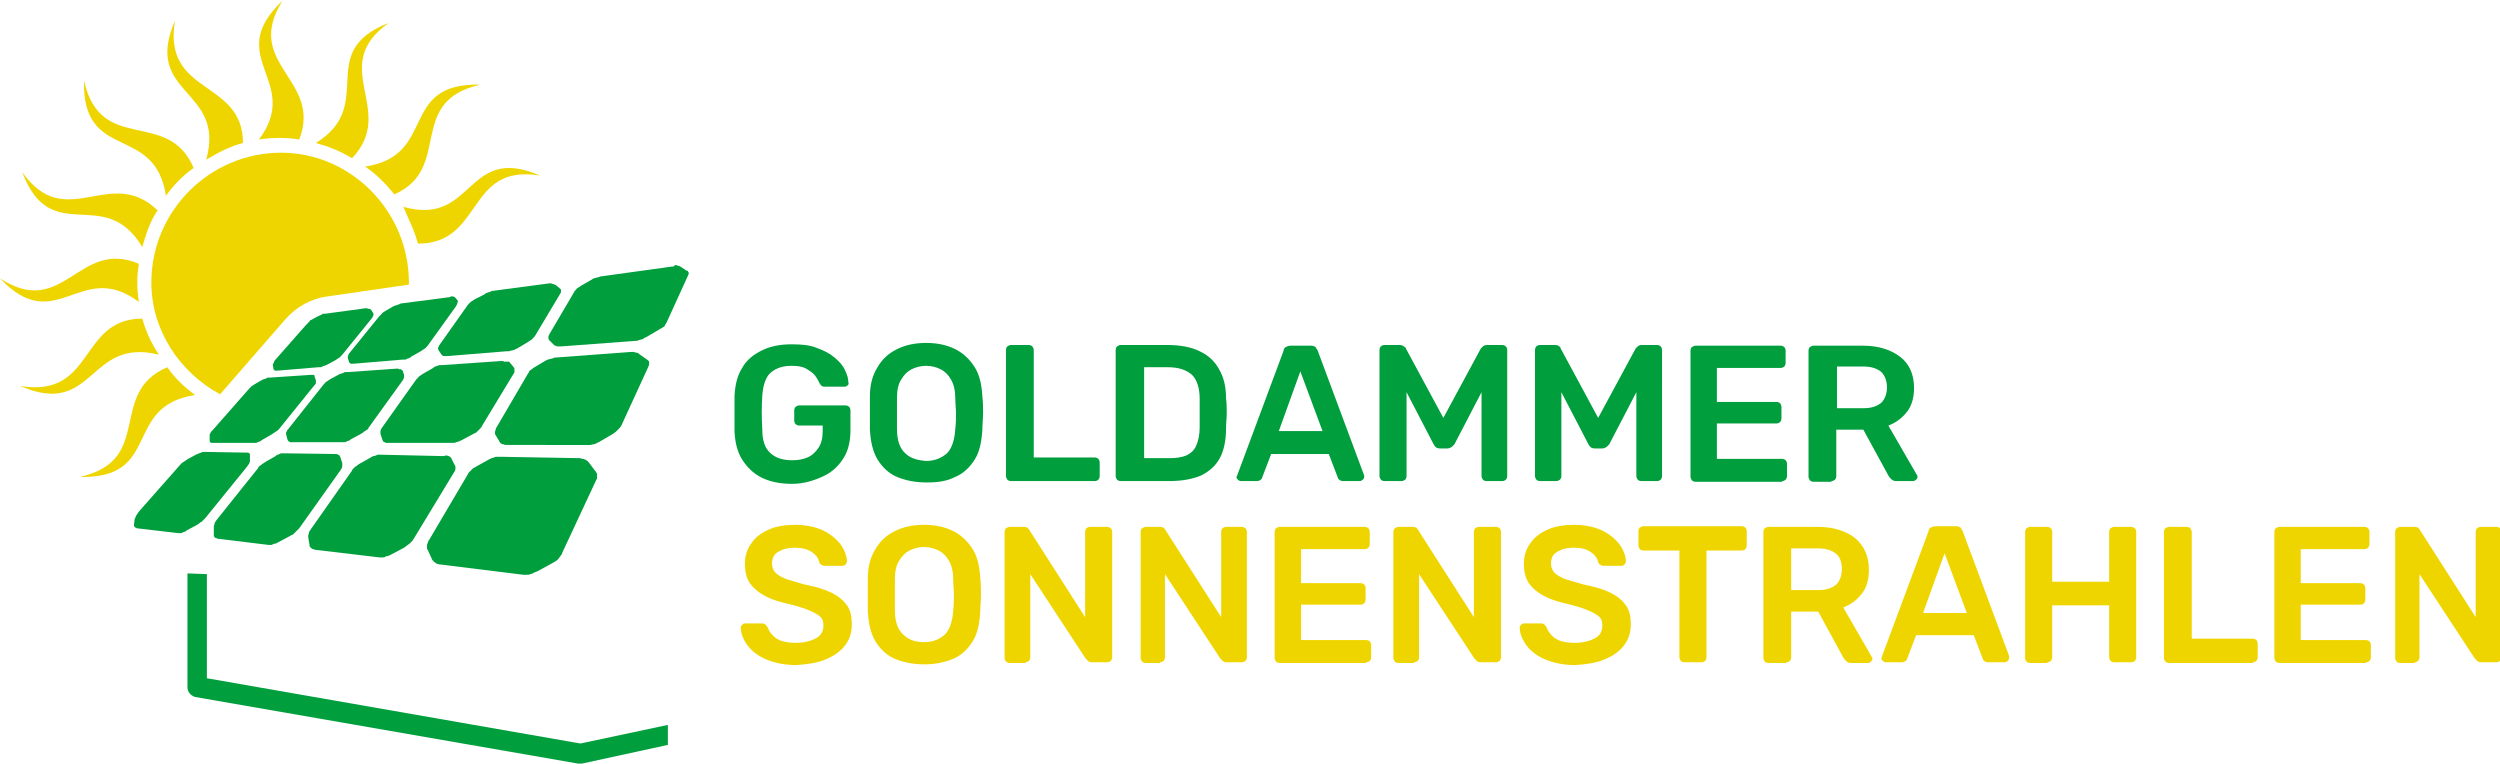 <?xml version="1.0" encoding="utf-8"?>
<svg xmlns="http://www.w3.org/2000/svg" xmlns:xlink="http://www.w3.org/1999/xlink" version="1.1" id="Ebene_1" x="0px" y="0px" viewBox="0 0 360.1 109.9" style="enable-background:new 0 0 360.1 109.9;" xml:space="preserve" width="350" height="107">
<style type="text/css">
	.st0{fill:#EFD500;}
	.st1{fill:#009E3D;}
</style>
<g>
	<path class="st0" d="M31.7,56.7l9.4-10.8c1.6-1.8,3.7-3,6.1-3.3l11.7-1.7c0-0.1,0-0.2,0-0.3c0-10.3-8.4-18.7-18.4-18.7   c-10.3,0-18.7,8.4-18.7,18.7C21.8,47.4,25.8,53.5,31.7,56.7"/>
	<path class="st0" d="M37.3,20c6.3-8.4-5.3-11.8,3.4-20c-5.8,9.2,5.8,11.3,2.4,20C41.3,19.7,39.2,19.7,37.3,20"/>
	<path class="st0" d="M20,43.4C11.6,37.1,8.1,48.6,0,40c9.2,6,11.3-5.8,20-2.1C19.7,39.7,19.7,41.5,20,43.4"/>
	<path class="st0" d="M29.7,22.9c2.9-10.3-9.2-9.2-4.5-20C23.4,13.7,35,11.3,35,20.5C33.1,21,31.6,21.8,29.7,22.9"/>
	<path class="st0" d="M22.9,51c-10.3-2.6-9.2,9.2-20,4.5c10.8,1.8,8.4-9.7,17.6-9.7C21,47.6,21.8,49.4,22.9,51"/>
	<path class="st0" d="M58.1,29.7c10.3,2.9,8.9-9.2,19.7-4.5C67.1,23.4,69.7,35,60.2,35C59.7,33.1,58.9,31.6,58.1,29.7"/>
	<path class="st0" d="M23.9,28.1c-1.6-10.5-12.1-4.7-11.8-16.6c2.4,10.8,12.1,3.9,15.8,12.6C26.3,25.2,25,26.6,23.9,28.1"/>
	<path class="st0" d="M28.1,56.8c-10.5,1.6-4.7,12.1-16.6,11.8c10.8-2.4,3.9-12.1,12.6-15.8C25.2,54.4,26.6,55.7,28.1,56.8"/>
	<path class="st0" d="M52.6,23.9c10.5-1.6,4.7-12.1,16.6-11.8c-10.8,2.4-3.9,12.1-12.4,15.8C55.5,26.3,54.2,25,52.6,23.9"/>
	<path class="st0" d="M20.5,35.5C15,26.3,7.4,35.8,3.2,24.7c6.3,8.9,12.6-1.1,19.5,5.5C21.6,31.8,21,33.7,20.5,35.5"/>
	<path class="st0" d="M45.5,20.5C54.4,15,45.2,7.4,56,3.2c-8.9,6.3,1.3,12.6-5.3,19.5C48.9,21.6,47.3,21,45.5,20.5"/>
	<path class="st1" d="M96.3,104.3l-12.7,2.7l-53.8-9.4V82.6L27,82.5v16.4c0,0.7,0.5,1.2,1.1,1.4l55.2,9.6c0.2,0,0.4,0,0.5,0   l12.4-2.7V104.3z"/>
	<path class="st1" d="M52.7,44.3l-5.9,0.8c-0.1,0-0.1,0-0.2,0c-0.1,0-0.2,0-0.2,0.1c-0.1,0-0.2,0.1-0.2,0.1c-0.1,0-0.2,0.1-0.3,0.1   l-1.1,0.6c-0.1,0-0.2,0.1-0.2,0.2c-0.1,0.1-0.2,0.1-0.2,0.2c-0.1,0.1-0.1,0.1-0.2,0.2c-0.1,0.1-0.1,0.1-0.2,0.2l-4.4,5   c-0.1,0.1-0.1,0.1-0.1,0.2l-0.1,0.2l-0.1,0.2l0,0.1l0.1,0.6l0.1,0.1l0.1,0.1l0.1,0c0.1,0,0.1,0,0.2,0l6-0.5c0.1,0,0.2,0,0.2,0   c0.1,0,0.2,0,0.3-0.1c0.1,0,0.2-0.1,0.3-0.1c0.1,0,0.2-0.1,0.3-0.1l1.3-0.7c0.1-0.1,0.2-0.1,0.3-0.2c0.1-0.1,0.2-0.1,0.3-0.2   c0.1-0.1,0.2-0.1,0.2-0.2c0.1-0.1,0.1-0.1,0.2-0.2l4.3-5.3l0.1-0.2l0.1-0.2l0-0.1l0-0.1l-0.3-0.5l-0.1-0.1l-0.1-0.1   c0,0-0.1,0-0.2,0C52.8,44.3,52.8,44.3,52.7,44.3"/>
	<path class="st1" d="M64.8,42.7l-6.9,0.9c-0.1,0-0.2,0-0.3,0.1c-0.1,0-0.2,0.1-0.3,0.1c-0.1,0-0.2,0.1-0.3,0.1   c-0.1,0-0.2,0.1-0.3,0.1l-1.2,0.7c-0.1,0.1-0.2,0.1-0.3,0.2s-0.2,0.1-0.2,0.2c-0.1,0.1-0.1,0.1-0.2,0.2c-0.1,0.1-0.1,0.1-0.2,0.2   l-4.3,5.3c-0.1,0.1-0.1,0.1-0.1,0.2c0,0.1-0.1,0.1-0.1,0.2l0,0.2l0,0.1l0.2,0.6l0.1,0.1l0.1,0.1c0.1,0,0.1,0,0.2,0   c0.1,0,0.1,0,0.2,0l7.1-0.6c0.1,0,0.2,0,0.3,0c0.1,0,0.2,0,0.3-0.1c0.1,0,0.2-0.1,0.3-0.1c0.1,0,0.2-0.1,0.3-0.2l1.4-0.8   c0.1-0.1,0.2-0.1,0.3-0.2c0.1-0.1,0.2-0.1,0.3-0.2c0.1-0.1,0.2-0.1,0.2-0.2c0.1-0.1,0.1-0.1,0.2-0.2l4.1-5.7c0-0.1,0.1-0.1,0.1-0.2   c0-0.1,0-0.1,0.1-0.2l0-0.2L66,43.3l-0.4-0.5l-0.1-0.1c0,0-0.1,0-0.2-0.1c-0.1,0-0.1,0-0.2,0C65,42.6,64.9,42.6,64.8,42.7"/>
	<path class="st1" d="M44.8,53.9l-6,0.4c-0.1,0-0.1,0-0.2,0c-0.1,0-0.2,0-0.2,0.1c-0.1,0-0.2,0.1-0.3,0.1c-0.1,0-0.2,0.1-0.3,0.1   l-1.2,0.7c-0.1,0.1-0.2,0.1-0.3,0.2c-0.1,0.1-0.2,0.1-0.2,0.2c-0.1,0.1-0.2,0.1-0.2,0.2c-0.1,0.1-0.1,0.1-0.2,0.2l-5.1,5.8   c-0.1,0.1-0.1,0.1-0.2,0.2c0,0.1-0.1,0.1-0.1,0.2c0,0.1-0.1,0.1-0.1,0.2l0,0.2l0,0.7l0,0.1l0.1,0.1l0.1,0.1c0.1,0,0.1,0,0.2,0l6,0   c0.1,0,0.2,0,0.2,0c0.1,0,0.2,0,0.3-0.1c0.1,0,0.2-0.1,0.3-0.1c0.1,0,0.2-0.1,0.3-0.2l1.4-0.8c0.1-0.1,0.2-0.1,0.3-0.2   c0.1-0.1,0.2-0.1,0.3-0.2c0.1-0.1,0.2-0.1,0.3-0.2c0.1-0.1,0.2-0.2,0.2-0.2l5-6.2c0.1-0.1,0.1-0.1,0.2-0.2c0-0.1,0.1-0.1,0.1-0.2   c0-0.1,0-0.1,0-0.2l0-0.2l-0.2-0.6L45.3,54l-0.1-0.1c0,0-0.1,0-0.2,0C44.9,53.9,44.9,53.9,44.8,53.9"/>
	<path class="st1" d="M57.2,53l-7.1,0.5c-0.1,0-0.2,0-0.3,0c-0.1,0-0.2,0-0.3,0.1c-0.1,0-0.2,0.1-0.3,0.1c-0.1,0-0.2,0.1-0.3,0.1   l-1.3,0.7c-0.1,0.1-0.2,0.1-0.3,0.2c-0.1,0.1-0.2,0.1-0.3,0.2c-0.1,0.1-0.2,0.1-0.2,0.2c-0.1,0.1-0.1,0.1-0.2,0.2l-5,6.3   c-0.1,0.1-0.1,0.2-0.2,0.2c0,0.1-0.1,0.2-0.1,0.2c0,0.1,0,0.1-0.1,0.2c0,0.1,0,0.1,0,0.2l0.2,0.8l0.1,0.2l0.1,0.1   c0.1,0,0.1,0.1,0.2,0.1c0.1,0,0.1,0,0.2,0l7.3,0c0.1,0,0.2,0,0.3,0c0.1,0,0.2,0,0.3-0.1c0.1,0,0.2-0.1,0.3-0.1   c0.1,0,0.2-0.1,0.3-0.2l1.5-0.8c0.1-0.1,0.2-0.1,0.3-0.2c0.1-0.1,0.2-0.2,0.3-0.2c0.1-0.1,0.2-0.2,0.3-0.2c0.1-0.1,0.2-0.2,0.2-0.3   l4.9-6.8c0.1-0.1,0.1-0.2,0.1-0.2c0-0.1,0.1-0.1,0.1-0.2c0-0.1,0-0.1,0-0.2l0-0.2L58,53.3l-0.1-0.1c0,0-0.1-0.1-0.2-0.1   c-0.1,0-0.1,0-0.2,0C57.4,53,57.3,53,57.2,53"/>
	<path class="st1" d="M79.3,40.7L71,41.8c-0.1,0-0.2,0-0.3,0.1c-0.1,0-0.2,0.1-0.3,0.1c-0.1,0-0.2,0.1-0.3,0.1   c-0.1,0-0.2,0.1-0.3,0.2L68.4,43c-0.1,0.1-0.2,0.1-0.3,0.2c-0.1,0.1-0.2,0.1-0.3,0.2c-0.1,0.1-0.1,0.1-0.2,0.2   c-0.1,0.1-0.1,0.1-0.2,0.2l-4.1,5.8c-0.1,0.1-0.1,0.1-0.1,0.2c0,0.1-0.1,0.1-0.1,0.2c0,0.1,0,0.1,0,0.2l0.1,0.2l0.4,0.6l0.1,0.1   c0.1,0,0.1,0.1,0.2,0.1c0.1,0,0.1,0,0.2,0c0.1,0,0.2,0,0.3,0l8.6-0.7c0.1,0,0.2,0,0.3,0c0.1,0,0.2-0.1,0.4-0.1   c0.1,0,0.2-0.1,0.4-0.1c0.1-0.1,0.2-0.1,0.4-0.2l1.5-0.9c0.1-0.1,0.2-0.1,0.3-0.2c0.1-0.1,0.2-0.1,0.3-0.2c0.1-0.1,0.2-0.2,0.2-0.2   c0.1-0.1,0.1-0.2,0.2-0.2l3.7-6.2c0-0.1,0.1-0.1,0.1-0.2c0-0.1,0-0.1,0-0.2l0-0.2l-0.1-0.1l-0.6-0.5c0,0-0.1-0.1-0.2-0.1   c-0.1,0-0.1,0-0.2-0.1c-0.1,0-0.2,0-0.3,0C79.5,40.7,79.4,40.7,79.3,40.7"/>
	<path class="st1" d="M72.3,51.9l-8.7,0.6c-0.1,0-0.2,0-0.3,0c-0.1,0-0.2,0.1-0.3,0.1c-0.1,0-0.2,0.1-0.3,0.1   c-0.1,0-0.2,0.1-0.3,0.2l-1.4,0.8c-0.1,0.1-0.2,0.1-0.3,0.2c-0.1,0.1-0.2,0.1-0.3,0.2c-0.1,0.1-0.2,0.2-0.2,0.2   c-0.1,0.1-0.1,0.2-0.2,0.2l-4.9,6.9c-0.1,0.1-0.1,0.2-0.2,0.3c0,0.1-0.1,0.2-0.1,0.3c0,0.1,0,0.2,0,0.2c0,0.1,0,0.1,0,0.2l0.3,0.9   c0,0.1,0.1,0.1,0.1,0.2c0,0,0.1,0.1,0.2,0.1s0.1,0.1,0.2,0.1c0.1,0,0.2,0,0.3,0l9,0c0.1,0,0.2,0,0.4,0c0.1,0,0.3,0,0.4-0.1   c0.1,0,0.3-0.1,0.4-0.1c0.1-0.1,0.3-0.1,0.4-0.2l1.7-0.9c0.1-0.1,0.3-0.1,0.4-0.2c0.1-0.1,0.2-0.2,0.3-0.3c0.1-0.1,0.2-0.2,0.3-0.3   c0.1-0.1,0.2-0.2,0.2-0.3l4.6-7.6c0.1-0.1,0.1-0.2,0.1-0.3c0-0.1,0-0.2,0-0.2c0-0.1,0-0.1,0-0.2c0-0.1-0.1-0.1-0.1-0.2l-0.6-0.7   c0-0.1-0.1-0.1-0.2-0.1S73,52,72.9,52c-0.1,0-0.2,0-0.3,0C72.5,51.9,72.4,51.9,72.3,51.9"/>
	<path class="st1" d="M35.5,65.1l-6-0.1c-0.1,0-0.1,0-0.2,0c-0.1,0-0.2,0-0.3,0.1c-0.1,0-0.2,0.1-0.3,0.1c-0.1,0-0.2,0.1-0.3,0.1   l-1.3,0.7c-0.1,0.1-0.2,0.1-0.3,0.2c-0.1,0.1-0.2,0.1-0.3,0.2s-0.2,0.1-0.3,0.2c-0.1,0.1-0.2,0.2-0.2,0.2l-6,6.8   c-0.1,0.1-0.1,0.2-0.2,0.3c-0.1,0.1-0.1,0.2-0.2,0.3c0,0.1-0.1,0.2-0.1,0.2c0,0.1,0,0.2-0.1,0.2l-0.1,0.9c0,0.1,0,0.1,0,0.2   l0.1,0.1l0.1,0.1c0.1,0,0.1,0,0.2,0.1l6,0.7c0.1,0,0.2,0,0.3,0c0.1,0,0.2,0,0.3-0.1c0.1,0,0.2-0.1,0.3-0.1c0.1,0,0.2-0.1,0.3-0.2   l1.5-0.8c0.1-0.1,0.2-0.1,0.3-0.2c0.1-0.1,0.2-0.2,0.3-0.2c0.1-0.1,0.2-0.2,0.3-0.3c0.1-0.1,0.2-0.2,0.3-0.3l6-7.4   c0.1-0.1,0.1-0.2,0.2-0.3c0.1-0.1,0.1-0.2,0.1-0.2s0.1-0.2,0.1-0.2s0-0.1,0-0.2L36,65.5L36,65.3l-0.1-0.1c0,0-0.1-0.1-0.2-0.1   C35.7,65.1,35.6,65.1,35.5,65.1"/>
	<path class="st1" d="M48.2,65.3l-7.3-0.1c-0.1,0-0.2,0-0.3,0s-0.2,0-0.3,0.1c-0.1,0-0.2,0.1-0.3,0.1c-0.1,0-0.2,0.1-0.3,0.2   l-1.4,0.8c-0.1,0.1-0.2,0.1-0.3,0.2c-0.1,0.1-0.2,0.1-0.3,0.2c-0.1,0.1-0.2,0.2-0.3,0.2c-0.1,0.1-0.2,0.2-0.2,0.3l-6,7.5   c-0.1,0.1-0.1,0.2-0.2,0.3c-0.1,0.1-0.1,0.2-0.1,0.3c0,0.1-0.1,0.2-0.1,0.3c0,0.1,0,0.2,0,0.2l0,1c0,0.1,0,0.1,0,0.2   c0,0.1,0.1,0.1,0.1,0.2c0,0,0.1,0.1,0.2,0.1c0.1,0,0.1,0,0.2,0.1l7.4,0.9c0.1,0,0.2,0,0.3,0c0.1,0,0.2,0,0.3-0.1   c0.1,0,0.2-0.1,0.4-0.1c0.1,0,0.2-0.1,0.4-0.2l1.7-0.9c0.1-0.1,0.2-0.1,0.4-0.2c0.1-0.1,0.2-0.2,0.3-0.3c0.1-0.1,0.2-0.2,0.3-0.3   c0.1-0.1,0.2-0.2,0.3-0.3l5.9-8.3c0.1-0.1,0.1-0.2,0.2-0.3c0-0.1,0.1-0.2,0.1-0.3c0-0.1,0-0.2,0-0.3c0-0.1,0-0.2,0-0.2l-0.3-0.9   c0-0.1-0.1-0.1-0.1-0.2l-0.2-0.1c-0.1,0-0.1-0.1-0.2-0.1C48.3,65.3,48.3,65.3,48.2,65.3"/>
	<path class="st1" d="M63.8,65.6l-9-0.2c-0.1,0-0.2,0-0.3,0c-0.1,0-0.2,0-0.3,0.1c-0.1,0-0.2,0.1-0.4,0.1c-0.1,0-0.2,0.1-0.4,0.2   l-1.6,0.9c-0.1,0.1-0.2,0.1-0.3,0.2c-0.1,0.1-0.2,0.2-0.3,0.2c-0.1,0.1-0.2,0.2-0.3,0.3c-0.1,0.1-0.2,0.2-0.2,0.3l-5.9,8.4   c-0.1,0.1-0.1,0.2-0.2,0.3c-0.1,0.1-0.1,0.2-0.1,0.3c0,0.1-0.1,0.2-0.1,0.3c0,0.1,0,0.2,0,0.3l0.2,1.2c0,0.1,0,0.2,0.1,0.2   c0,0.1,0.1,0.1,0.2,0.2c0.1,0.1,0.1,0.1,0.2,0.1c0.1,0,0.2,0.1,0.3,0.1l9.3,1.1c0.1,0,0.3,0,0.4,0c0.1,0,0.3,0,0.4-0.1   s0.3-0.1,0.4-0.1c0.1-0.1,0.3-0.1,0.4-0.2l1.9-1c0.1-0.1,0.3-0.2,0.4-0.3c0.1-0.1,0.3-0.2,0.4-0.3c0.1-0.1,0.2-0.2,0.3-0.3   c0.1-0.1,0.2-0.2,0.3-0.4l5.7-9.4c0.1-0.1,0.1-0.2,0.2-0.3c0-0.1,0.1-0.2,0.1-0.3c0-0.1,0-0.2,0-0.3c0-0.1,0-0.2-0.1-0.3l-0.5-1   c0-0.1-0.1-0.1-0.2-0.2c-0.1-0.1-0.1-0.1-0.2-0.1c-0.1,0-0.2-0.1-0.3-0.1C64,65.6,63.9,65.6,63.8,65.6"/>
	<path class="st1" d="M96.8,38.3l-10.1,1.4c-0.1,0-0.2,0-0.4,0.1c-0.1,0-0.2,0.1-0.4,0.1c-0.1,0-0.2,0.1-0.4,0.1   c-0.1,0.1-0.2,0.1-0.3,0.2L83.8,41c-0.1,0.1-0.2,0.1-0.3,0.2c-0.1,0.1-0.2,0.1-0.3,0.2c-0.1,0.1-0.2,0.1-0.2,0.2   c-0.1,0.1-0.1,0.1-0.2,0.2l-3.7,6.3c0,0.1-0.1,0.2-0.1,0.2c0,0.1,0,0.1,0,0.2c0,0.1,0,0.1,0,0.2c0,0.1,0.1,0.1,0.1,0.2l0.7,0.7   c0.1,0.1,0.1,0.1,0.2,0.1c0.1,0,0.2,0.1,0.2,0.1c0.1,0,0.2,0,0.3,0c0.1,0,0.2,0,0.4,0l10.7-0.8c0.1,0,0.3,0,0.4-0.1   c0.1,0,0.3-0.1,0.4-0.1c0.1,0,0.3-0.1,0.4-0.2c0.1-0.1,0.3-0.1,0.4-0.2l1.7-1c0.1-0.1,0.3-0.2,0.4-0.2c0.1-0.1,0.2-0.2,0.3-0.2   c0.1-0.1,0.2-0.2,0.2-0.3c0.1-0.1,0.1-0.2,0.2-0.3l3.1-6.8c0-0.1,0.1-0.2,0.1-0.2c0-0.1,0-0.1,0-0.2c0-0.1-0.1-0.1-0.1-0.2   c0-0.1-0.1-0.1-0.2-0.1l-0.9-0.6c-0.1,0-0.1-0.1-0.2-0.1c-0.1,0-0.2,0-0.3-0.1c-0.1,0-0.2,0-0.3,0C97.1,38.3,97,38.3,96.8,38.3"/>
	<path class="st1" d="M90.9,50.6l-10.8,0.8c-0.1,0-0.3,0-0.4,0.1c-0.1,0-0.3,0.1-0.4,0.1c-0.1,0-0.3,0.1-0.4,0.1   c-0.1,0.1-0.3,0.1-0.4,0.2L77,52.8c-0.1,0.1-0.2,0.1-0.3,0.2c-0.1,0.1-0.2,0.2-0.3,0.2c-0.1,0.1-0.2,0.2-0.2,0.3   c-0.1,0.1-0.1,0.2-0.2,0.3l-4.5,7.7c-0.1,0.1-0.1,0.2-0.1,0.3c0,0.1-0.1,0.2-0.1,0.3c0,0.1,0,0.2,0,0.3c0,0.1,0.1,0.2,0.1,0.2   l0.6,1c0,0.1,0.1,0.1,0.2,0.2c0.1,0.1,0.2,0.1,0.3,0.1c0.1,0,0.2,0.1,0.3,0.1c0.1,0,0.2,0,0.4,0L84.5,64c0.2,0,0.3,0,0.5,0   c0.2,0,0.3-0.1,0.5-0.1c0.2,0,0.3-0.1,0.5-0.2c0.2-0.1,0.3-0.1,0.4-0.2l1.9-1.1c0.1-0.1,0.3-0.2,0.4-0.3c0.1-0.1,0.2-0.2,0.3-0.3   c0.1-0.1,0.2-0.2,0.3-0.3c0.1-0.1,0.1-0.2,0.2-0.3l3.9-8.5c0-0.1,0.1-0.2,0.1-0.3c0-0.1,0-0.2,0-0.3c0-0.1,0-0.2-0.1-0.2   c0-0.1-0.1-0.1-0.2-0.2L92.2,51c-0.1-0.1-0.2-0.1-0.2-0.2c-0.1,0-0.2-0.1-0.3-0.1c-0.1,0-0.2,0-0.4-0.1   C91.2,50.6,91,50.6,90.9,50.6"/>
	<path class="st1" d="M83.5,65.9L72,65.7c-0.1,0-0.3,0-0.4,0c-0.1,0-0.3,0-0.4,0.1c-0.1,0-0.3,0.1-0.4,0.1c-0.1,0.1-0.3,0.1-0.4,0.2   l-1.8,1c-0.1,0.1-0.3,0.2-0.4,0.2c-0.1,0.1-0.2,0.2-0.3,0.3c-0.1,0.1-0.2,0.2-0.3,0.3c-0.1,0.1-0.2,0.2-0.2,0.3l-5.6,9.5   c-0.1,0.1-0.1,0.2-0.2,0.4c0,0.1-0.1,0.2-0.1,0.4c0,0.1,0,0.2,0,0.3c0,0.1,0,0.2,0.1,0.3l0.6,1.3c0,0.1,0.1,0.2,0.2,0.3   c0.1,0.1,0.2,0.2,0.2,0.2c0.1,0.1,0.2,0.1,0.3,0.2c0.1,0,0.2,0.1,0.4,0.1l12.1,1.5c0.2,0,0.3,0,0.5,0c0.2,0,0.3,0,0.5-0.1   c0.2,0,0.3-0.1,0.5-0.2c0.2-0.1,0.3-0.1,0.5-0.2l2.2-1.2c0.2-0.1,0.3-0.2,0.5-0.3c0.1-0.1,0.3-0.2,0.4-0.4c0.1-0.1,0.2-0.3,0.3-0.4   c0.1-0.1,0.2-0.3,0.2-0.4L85.9,69c0.1-0.1,0.1-0.2,0.1-0.4c0-0.1,0-0.2,0-0.3c0-0.1,0-0.2-0.1-0.3c0-0.1-0.1-0.2-0.2-0.3l-0.9-1.2   c-0.1-0.1-0.2-0.2-0.2-0.2c-0.1-0.1-0.2-0.1-0.3-0.2c-0.1,0-0.2-0.1-0.4-0.1C83.8,66,83.7,65.9,83.5,65.9"/>
	<path class="st0" d="M347.8,95.3c0.2,0,0.4-0.1,0.5-0.2c0.1-0.1,0.2-0.3,0.2-0.5v-12l8,12.2c0.1,0,0.1,0.1,0.3,0.3   c0.1,0.1,0.3,0.2,0.6,0.2h2.2c0.2,0,0.3-0.1,0.5-0.2c0.1-0.1,0.2-0.3,0.2-0.5V76.5c0-0.2-0.1-0.4-0.2-0.5c-0.1-0.1-0.3-0.2-0.5-0.2   h-2.3c-0.2,0-0.4,0.1-0.5,0.2c-0.1,0.1-0.2,0.3-0.2,0.5v12.3l-8-12.5c0-0.1-0.1-0.1-0.2-0.3c-0.1-0.1-0.3-0.2-0.6-0.2h-2.1   c-0.2,0-0.3,0.1-0.5,0.2c-0.1,0.1-0.2,0.3-0.2,0.5v18.2c0,0.2,0.1,0.3,0.2,0.5c0.1,0.1,0.3,0.2,0.5,0.2H347.8z M340.8,95.3   c0.2,0,0.4-0.1,0.5-0.2c0.1-0.1,0.2-0.3,0.2-0.5v-1.8c0-0.2-0.1-0.4-0.2-0.5c-0.1-0.1-0.3-0.2-0.5-0.2h-9.4V87h8.6   c0.2,0,0.4-0.1,0.5-0.2c0.1-0.1,0.2-0.3,0.2-0.5v-1.7c0-0.2-0.1-0.4-0.2-0.5c-0.1-0.1-0.3-0.2-0.5-0.2h-8.6V79h9.2   c0.2,0,0.4-0.1,0.5-0.2c0.1-0.1,0.2-0.3,0.2-0.5v-1.8c0-0.2-0.1-0.4-0.2-0.5c-0.1-0.1-0.3-0.2-0.5-0.2h-12.3   c-0.2,0-0.3,0.1-0.5,0.2c-0.1,0.1-0.2,0.3-0.2,0.5v18.2c0,0.2,0.1,0.3,0.2,0.5c0.1,0.1,0.3,0.2,0.5,0.2H340.8z M324.5,95.3   c0.2,0,0.4-0.1,0.5-0.2c0.1-0.1,0.2-0.3,0.2-0.5v-2c0-0.2-0.1-0.4-0.2-0.5c-0.1-0.1-0.3-0.2-0.5-0.2h-8.8V76.5   c0-0.2-0.1-0.3-0.2-0.5c-0.1-0.1-0.3-0.2-0.5-0.2h-2.6c-0.2,0-0.3,0.1-0.5,0.2c-0.1,0.1-0.2,0.3-0.2,0.5v18.2   c0,0.2,0.1,0.3,0.2,0.5c0.1,0.1,0.3,0.2,0.5,0.2H324.5z M294.9,95.3c0.2,0,0.4-0.1,0.5-0.2c0.1-0.1,0.2-0.3,0.2-0.5v-7.5h8.2v7.5   c0,0.2,0.1,0.3,0.2,0.5c0.1,0.1,0.3,0.2,0.5,0.2h2.5c0.2,0,0.4-0.1,0.5-0.2c0.1-0.1,0.2-0.3,0.2-0.5V76.5c0-0.2-0.1-0.4-0.2-0.5   c-0.1-0.1-0.3-0.2-0.5-0.2h-2.5c-0.2,0-0.3,0.1-0.5,0.2c-0.1,0.1-0.2,0.3-0.2,0.5v7.2h-8.2v-7.2c0-0.2-0.1-0.4-0.2-0.5   c-0.1-0.1-0.3-0.2-0.5-0.2h-2.5c-0.2,0-0.3,0.1-0.5,0.2c-0.1,0.1-0.2,0.3-0.2,0.5v18.2c0,0.2,0.1,0.4,0.2,0.5   c0.1,0.1,0.3,0.2,0.5,0.2H294.9z M280.1,79.6l3.2,8.6H277L280.1,79.6z M273.9,95.3c0.3,0,0.4-0.1,0.6-0.2c0.1-0.1,0.2-0.2,0.2-0.3   l1.3-3.4h8.3l1.3,3.4c0,0.1,0.1,0.2,0.2,0.3c0.1,0.1,0.3,0.2,0.6,0.2h2.4c0.1,0,0.3-0.1,0.4-0.2c0.1-0.1,0.2-0.3,0.2-0.4   c0-0.1,0-0.2,0-0.3l-6.7-18c-0.1-0.2-0.2-0.3-0.3-0.5c-0.1-0.1-0.4-0.2-0.6-0.2h-3c-0.3,0-0.5,0.1-0.7,0.2   c-0.2,0.1-0.3,0.3-0.3,0.5l-6.7,18c0,0.1-0.1,0.2-0.1,0.3c0,0.2,0.1,0.3,0.2,0.4c0.1,0.1,0.3,0.2,0.4,0.2H273.9z M258,78.9h3.9   c1.2,0,2,0.3,2.6,0.8c0.6,0.5,0.8,1.3,0.8,2.2c0,0.9-0.3,1.7-0.8,2.2c-0.6,0.5-1.4,0.8-2.5,0.8H258V78.9z M257.3,95.3   c0.2,0,0.4-0.1,0.5-0.2c0.1-0.1,0.2-0.3,0.2-0.5V88h3.9l3.6,6.6c0.1,0.2,0.2,0.3,0.4,0.5c0.2,0.2,0.4,0.3,0.7,0.3h2.5   c0.1,0,0.3-0.1,0.4-0.2c0.1-0.1,0.2-0.3,0.2-0.4c0-0.1,0-0.2-0.1-0.3l-4.1-7.1c1.1-0.4,2-1.1,2.7-2c0.7-0.9,1-2.1,1-3.4   c0-2-0.7-3.5-2-4.6c-1.3-1-3.1-1.6-5.3-1.6h-7.2c-0.2,0-0.3,0.1-0.5,0.2c-0.1,0.1-0.2,0.3-0.2,0.5v18.2c0,0.2,0.1,0.3,0.2,0.5   c0.1,0.1,0.3,0.2,0.5,0.2H257.3z M245.1,95.3c0.2,0,0.4-0.1,0.5-0.2c0.1-0.1,0.2-0.3,0.2-0.5V79.2h5.1c0.2,0,0.4-0.1,0.5-0.2   c0.1-0.1,0.2-0.3,0.2-0.5v-2.1c0-0.2-0.1-0.4-0.2-0.5c-0.1-0.1-0.3-0.2-0.5-0.2h-14.2c-0.2,0-0.3,0.1-0.5,0.2   c-0.1,0.1-0.2,0.3-0.2,0.5v2.1c0,0.2,0.1,0.3,0.2,0.5c0.1,0.1,0.3,0.2,0.5,0.2h5.2v15.4c0,0.2,0.1,0.3,0.2,0.5   c0.1,0.1,0.3,0.2,0.5,0.2H245.1z M231.1,94.9c1.2-0.5,2.1-1.1,2.8-2c0.7-0.9,1-1.9,1-3.1c0-1.1-0.2-2-0.7-2.7   c-0.5-0.7-1.2-1.3-2.2-1.8c-1-0.5-2.3-0.9-3.9-1.2c-1.1-0.3-2-0.6-2.7-0.8c-0.7-0.3-1.2-0.6-1.5-0.9c-0.3-0.3-0.5-0.8-0.5-1.3   c0-0.8,0.3-1.4,0.9-1.7c0.6-0.4,1.4-0.6,2.4-0.6c1,0,1.8,0.2,2.4,0.6c0.6,0.4,1,0.9,1.1,1.5c0.1,0.2,0.2,0.3,0.4,0.4   c0.1,0.1,0.3,0.1,0.4,0.1h2.6c0.2,0,0.3-0.1,0.4-0.2c0.1-0.1,0.2-0.3,0.2-0.4c0-0.6-0.2-1.2-0.5-1.8c-0.3-0.6-0.8-1.2-1.4-1.7   c-0.6-0.5-1.4-1-2.3-1.3c-0.9-0.3-2-0.5-3.2-0.5c-1.5,0-2.8,0.2-3.9,0.7c-1.1,0.5-1.9,1.1-2.5,2c-0.6,0.8-0.9,1.8-0.9,2.9   c0,1.1,0.2,2,0.7,2.8c0.5,0.7,1.2,1.3,2.1,1.8c0.9,0.5,2.1,0.9,3.5,1.2c1.2,0.3,2.2,0.6,2.9,0.9c0.7,0.3,1.3,0.6,1.6,0.9   c0.4,0.3,0.5,0.8,0.5,1.3c0,0.8-0.3,1.4-1,1.8c-0.7,0.4-1.7,0.7-3,0.7c-0.8,0-1.5-0.1-2.1-0.3c-0.5-0.2-1-0.5-1.3-0.9   c-0.3-0.3-0.5-0.7-0.6-1c-0.1-0.1-0.2-0.3-0.3-0.4c-0.1-0.1-0.3-0.2-0.5-0.2h-2.5c-0.2,0-0.3,0.1-0.4,0.2c-0.1,0.1-0.2,0.2-0.2,0.4   c0,0.9,0.4,1.8,1,2.6c0.6,0.8,1.5,1.5,2.7,2c1.2,0.5,2.6,0.8,4.3,0.8C228.5,95.6,229.9,95.4,231.1,94.9 M203.7,95.3   c0.2,0,0.4-0.1,0.5-0.2c0.1-0.1,0.2-0.3,0.2-0.5v-12l8,12.2c0.1,0,0.1,0.1,0.3,0.3c0.1,0.1,0.3,0.2,0.6,0.2h2.2   c0.2,0,0.3-0.1,0.5-0.2c0.1-0.1,0.2-0.3,0.2-0.5V76.5c0-0.2-0.1-0.4-0.2-0.5c-0.1-0.1-0.3-0.2-0.5-0.2H213c-0.2,0-0.4,0.1-0.5,0.2   c-0.1,0.1-0.2,0.3-0.2,0.5v12.3l-8-12.5c0-0.1-0.1-0.1-0.2-0.3c-0.1-0.1-0.3-0.2-0.6-0.2h-2.1c-0.2,0-0.3,0.1-0.5,0.2   c-0.1,0.1-0.2,0.3-0.2,0.5v18.2c0,0.2,0.1,0.3,0.2,0.5c0.1,0.1,0.3,0.2,0.5,0.2H203.7z M196.8,95.3c0.2,0,0.4-0.1,0.5-0.2   c0.1-0.1,0.2-0.3,0.2-0.5v-1.8c0-0.2-0.1-0.4-0.2-0.5c-0.1-0.1-0.3-0.2-0.5-0.2h-9.4V87h8.6c0.2,0,0.4-0.1,0.5-0.2   c0.1-0.1,0.2-0.3,0.2-0.5v-1.7c0-0.2-0.1-0.4-0.2-0.5c-0.1-0.1-0.3-0.2-0.5-0.2h-8.6V79h9.2c0.2,0,0.4-0.1,0.5-0.2   c0.1-0.1,0.2-0.3,0.2-0.5v-1.8c0-0.2-0.1-0.4-0.2-0.5c-0.1-0.1-0.3-0.2-0.5-0.2h-12.3c-0.2,0-0.3,0.1-0.5,0.2   c-0.1,0.1-0.2,0.3-0.2,0.5v18.2c0,0.2,0.1,0.3,0.2,0.5c0.1,0.1,0.3,0.2,0.5,0.2H196.8z M167.1,95.3c0.2,0,0.4-0.1,0.5-0.2   c0.1-0.1,0.2-0.3,0.2-0.5v-12l8,12.2c0.1,0,0.1,0.1,0.3,0.3c0.1,0.1,0.3,0.2,0.6,0.2h2.2c0.2,0,0.3-0.1,0.5-0.2   c0.1-0.1,0.2-0.3,0.2-0.5V76.5c0-0.2-0.1-0.4-0.2-0.5c-0.1-0.1-0.3-0.2-0.5-0.2h-2.3c-0.2,0-0.4,0.1-0.5,0.2   c-0.1,0.1-0.2,0.3-0.2,0.5v12.3l-8-12.5c0-0.1-0.1-0.1-0.2-0.3c-0.1-0.1-0.3-0.2-0.6-0.2h-2.1c-0.2,0-0.3,0.1-0.5,0.2   c-0.1,0.1-0.2,0.3-0.2,0.5v18.2c0,0.2,0.1,0.3,0.2,0.5c0.1,0.1,0.3,0.2,0.5,0.2H167.1z M147.7,95.3c0.2,0,0.4-0.1,0.5-0.2   c0.1-0.1,0.2-0.3,0.2-0.5v-12l8,12.2c0.1,0,0.1,0.1,0.3,0.3c0.1,0.1,0.3,0.2,0.6,0.2h2.2c0.2,0,0.3-0.1,0.5-0.2   c0.1-0.1,0.2-0.3,0.2-0.5V76.5c0-0.2-0.1-0.4-0.2-0.5c-0.1-0.1-0.3-0.2-0.5-0.2H157c-0.2,0-0.4,0.1-0.5,0.2   c-0.1,0.1-0.2,0.3-0.2,0.5v12.3l-8-12.5c0-0.1-0.1-0.1-0.2-0.3c-0.1-0.1-0.3-0.2-0.6-0.2h-2.1c-0.2,0-0.3,0.1-0.5,0.2   c-0.1,0.1-0.2,0.3-0.2,0.5v18.2c0,0.2,0.1,0.3,0.2,0.5c0.1,0.1,0.3,0.2,0.5,0.2H147.7z M130.1,91.3c-0.8-0.7-1.2-1.9-1.2-3.5   c0-0.8,0-1.6,0-2.3s0-1.4,0-2.2c0-1.1,0.2-2,0.6-2.6c0.4-0.7,0.9-1.2,1.5-1.5c0.6-0.3,1.3-0.5,2.1-0.5c0.8,0,1.5,0.2,2.1,0.5   c0.6,0.3,1.1,0.8,1.5,1.5c0.4,0.7,0.6,1.6,0.6,2.6c0,0.8,0.1,1.5,0.1,2.2s0,1.5-0.1,2.3c-0.1,1.6-0.5,2.8-1.2,3.5   c-0.8,0.7-1.7,1.1-3,1.1C131.9,92.4,130.9,92.1,130.1,91.3 M137.3,94.8c1.2-0.5,2.1-1.4,2.8-2.5c0.7-1.1,1-2.6,1.1-4.3   c0-0.8,0.1-1.6,0.1-2.4c0-0.8,0-1.6-0.1-2.4c-0.1-1.7-0.4-3.1-1.1-4.2c-0.7-1.1-1.6-2-2.8-2.6c-1.2-0.6-2.6-0.9-4.2-0.9   c-1.6,0-3,0.3-4.2,0.9c-1.2,0.6-2.1,1.4-2.8,2.6c-0.7,1.1-1.1,2.5-1.1,4.2c0,0.8,0,1.6,0,2.4c0,0.8,0,1.6,0,2.4   c0.1,1.7,0.4,3.1,1.1,4.3c0.7,1.1,1.6,2,2.8,2.5c1.2,0.5,2.6,0.8,4.3,0.8C134.7,95.6,136.1,95.3,137.3,94.8 M118.9,94.9   c1.2-0.5,2.1-1.1,2.8-2c0.7-0.9,1-1.9,1-3.1c0-1.1-0.2-2-0.7-2.7c-0.5-0.7-1.2-1.3-2.2-1.8c-1-0.5-2.3-0.9-3.9-1.2   c-1.1-0.3-2-0.6-2.7-0.8c-0.7-0.3-1.2-0.6-1.5-0.9c-0.3-0.3-0.5-0.8-0.5-1.3c0-0.8,0.3-1.4,0.9-1.7c0.6-0.4,1.4-0.6,2.4-0.6   c1,0,1.8,0.2,2.4,0.6c0.6,0.4,1,0.9,1.1,1.5c0.1,0.2,0.2,0.3,0.4,0.4c0.1,0.1,0.3,0.1,0.4,0.1h2.6c0.2,0,0.3-0.1,0.4-0.2   c0.1-0.1,0.2-0.3,0.2-0.4c0-0.6-0.2-1.2-0.5-1.8c-0.3-0.6-0.8-1.2-1.4-1.7c-0.6-0.5-1.4-1-2.3-1.3c-0.9-0.3-2-0.5-3.2-0.5   c-1.5,0-2.8,0.2-3.9,0.7c-1.1,0.5-1.9,1.1-2.5,2c-0.6,0.8-0.9,1.8-0.9,2.9c0,1.1,0.2,2,0.7,2.8c0.5,0.7,1.2,1.3,2.1,1.8   c0.9,0.5,2.1,0.9,3.5,1.2c1.2,0.3,2.2,0.6,2.9,0.9c0.7,0.3,1.3,0.6,1.6,0.9c0.4,0.3,0.5,0.8,0.5,1.3c0,0.8-0.3,1.4-1,1.8   c-0.7,0.4-1.7,0.7-3,0.7c-0.8,0-1.5-0.1-2.1-0.3c-0.5-0.2-1-0.5-1.3-0.9c-0.3-0.3-0.5-0.7-0.6-1c-0.1-0.1-0.2-0.3-0.3-0.4   c-0.1-0.1-0.3-0.2-0.5-0.2h-2.5c-0.2,0-0.3,0.1-0.4,0.2c-0.1,0.1-0.2,0.2-0.2,0.4c0,0.9,0.4,1.8,1,2.6c0.6,0.8,1.5,1.5,2.7,2   c1.2,0.5,2.6,0.8,4.3,0.8C116.3,95.6,117.7,95.4,118.9,94.9"/>
	<path class="st1" d="M264.5,52.7h3.9c1.2,0,2,0.3,2.6,0.8c0.5,0.5,0.8,1.3,0.8,2.2c0,0.9-0.3,1.7-0.8,2.2c-0.6,0.5-1.4,0.8-2.5,0.8   h-3.9V52.7z M263.8,69.2c0.2,0,0.4-0.1,0.5-0.2c0.1-0.1,0.2-0.3,0.2-0.5v-6.7h3.9l3.6,6.6c0.1,0.2,0.2,0.3,0.4,0.5   c0.2,0.2,0.4,0.3,0.7,0.3h2.5c0.1,0,0.3-0.1,0.4-0.2c0.1-0.1,0.2-0.2,0.2-0.4c0-0.1,0-0.2-0.1-0.3l-4.1-7.1c1.1-0.4,2-1.1,2.7-2   c0.7-0.9,1-2.1,1-3.4c0-2-0.7-3.5-2-4.5c-1.3-1-3.1-1.6-5.3-1.6h-7.2c-0.2,0-0.3,0.1-0.5,0.2c-0.1,0.1-0.2,0.3-0.2,0.5v18.2   c0,0.2,0.1,0.3,0.2,0.5c0.1,0.1,0.3,0.2,0.5,0.2H263.8z M256.7,69.2c0.2,0,0.4-0.1,0.5-0.2c0.1-0.1,0.2-0.3,0.2-0.5v-1.8   c0-0.2-0.1-0.4-0.2-0.5c-0.1-0.1-0.3-0.2-0.5-0.2h-9.4v-5.1h8.6c0.2,0,0.4-0.1,0.5-0.2c0.1-0.1,0.2-0.3,0.2-0.5v-1.7   c0-0.2-0.1-0.4-0.2-0.5c-0.1-0.1-0.3-0.2-0.5-0.2h-8.6v-4.9h9.2c0.2,0,0.4-0.1,0.5-0.2c0.1-0.1,0.2-0.3,0.2-0.5v-1.8   c0-0.2-0.1-0.4-0.2-0.5c-0.1-0.1-0.3-0.2-0.5-0.2h-12.3c-0.2,0-0.3,0.1-0.5,0.2c-0.1,0.1-0.2,0.3-0.2,0.5v18.2   c0,0.2,0.1,0.3,0.2,0.5c0.1,0.1,0.3,0.2,0.5,0.2H256.7z M224.2,69.2c0.2,0,0.3-0.1,0.5-0.2c0.1-0.1,0.2-0.3,0.2-0.5V56.4l3.9,7.5   c0.1,0.2,0.2,0.3,0.3,0.4c0.1,0.1,0.3,0.2,0.6,0.2h1.1c0.2,0,0.4-0.1,0.6-0.2c0.1-0.1,0.3-0.3,0.4-0.4l3.9-7.5v12.1   c0,0.2,0.1,0.3,0.2,0.5c0.1,0.1,0.3,0.2,0.5,0.2h2.3c0.2,0,0.4-0.1,0.5-0.2c0.1-0.1,0.2-0.3,0.2-0.5V50.3c0-0.2-0.1-0.4-0.2-0.5   c-0.1-0.1-0.3-0.2-0.5-0.2h-2.2c-0.3,0-0.5,0.1-0.6,0.2c-0.1,0.1-0.2,0.2-0.3,0.3l-5.4,10l-5.4-10c0-0.1-0.1-0.2-0.2-0.3   c-0.1-0.1-0.3-0.2-0.6-0.2h-2.2c-0.2,0-0.4,0.1-0.5,0.2c-0.1,0.1-0.2,0.3-0.2,0.5v18.2c0,0.2,0.1,0.3,0.2,0.5   c0.1,0.1,0.3,0.2,0.5,0.2H224.2z M201.9,69.2c0.2,0,0.3-0.1,0.5-0.2c0.1-0.1,0.2-0.3,0.2-0.5V56.4l3.9,7.5c0.1,0.2,0.2,0.3,0.3,0.4   c0.1,0.1,0.3,0.2,0.6,0.2h1.1c0.2,0,0.4-0.1,0.6-0.2c0.1-0.1,0.3-0.3,0.4-0.4l3.9-7.5v12.1c0,0.2,0.1,0.3,0.2,0.5   c0.1,0.1,0.3,0.2,0.5,0.2h2.3c0.2,0,0.4-0.1,0.5-0.2c0.1-0.1,0.2-0.3,0.2-0.5V50.3c0-0.2-0.1-0.4-0.2-0.5c-0.1-0.1-0.3-0.2-0.5-0.2   h-2.2c-0.3,0-0.5,0.1-0.6,0.2c-0.1,0.1-0.2,0.2-0.3,0.3l-5.4,10l-5.4-10c0-0.1-0.1-0.2-0.3-0.3c-0.1-0.1-0.3-0.2-0.6-0.2h-2.2   c-0.2,0-0.4,0.1-0.5,0.2c-0.1,0.1-0.2,0.3-0.2,0.5v18.2c0,0.2,0.1,0.3,0.2,0.5c0.1,0.1,0.3,0.2,0.5,0.2H201.9z M187.3,53.4l3.2,8.6   h-6.3L187.3,53.4z M181,69.2c0.3,0,0.5-0.1,0.6-0.2c0.1-0.1,0.2-0.2,0.2-0.3l1.3-3.4h8.3l1.3,3.4c0,0.1,0.1,0.2,0.2,0.3   c0.1,0.1,0.3,0.2,0.6,0.2h2.4c0.1,0,0.3-0.1,0.4-0.2c0.1-0.1,0.2-0.2,0.2-0.4c0-0.1,0-0.2,0-0.2l-6.7-18c-0.1-0.2-0.2-0.3-0.3-0.5   c-0.1-0.1-0.4-0.2-0.6-0.2h-3c-0.3,0-0.5,0.1-0.7,0.2c-0.2,0.1-0.3,0.3-0.3,0.5l-6.7,18c0,0.1-0.1,0.2-0.1,0.2   c0,0.2,0.1,0.3,0.2,0.4c0.1,0.1,0.3,0.2,0.4,0.2H181z M164.7,52.8h3.5c1.6,0,2.7,0.4,3.5,1.1c0.7,0.7,1.1,1.9,1.1,3.4   c0,0.5,0,1,0,1.4c0,0.4,0,0.8,0,1.3c0,0.4,0,0.9,0,1.5c0,1.1-0.2,1.9-0.5,2.6c-0.3,0.7-0.8,1.1-1.4,1.4c-0.7,0.3-1.5,0.4-2.5,0.4   h-3.6V52.8z M168.4,69.2c1.9,0,3.4-0.3,4.6-0.8c1.2-0.6,2.1-1.4,2.7-2.5s0.9-2.6,0.9-4.3c0-0.8,0.1-1.5,0.1-2.1s0-1.4-0.1-2.2   c0-1.6-0.3-3-1-4.2c-0.6-1.1-1.5-2-2.8-2.6c-1.2-0.6-2.8-0.9-4.6-0.9h-6.8c-0.2,0-0.3,0.1-0.5,0.2c-0.1,0.1-0.2,0.3-0.2,0.5v18.2   c0,0.2,0.1,0.3,0.2,0.5c0.1,0.1,0.3,0.2,0.5,0.2H168.4z M157.7,69.2c0.2,0,0.4-0.1,0.5-0.2c0.1-0.1,0.2-0.3,0.2-0.5v-2   c0-0.2-0.1-0.4-0.2-0.5c-0.1-0.1-0.3-0.2-0.5-0.2h-8.8V50.3c0-0.2-0.1-0.3-0.2-0.5c-0.1-0.1-0.3-0.2-0.5-0.2h-2.6   c-0.2,0-0.3,0.1-0.5,0.2c-0.1,0.1-0.2,0.3-0.2,0.5v18.2c0,0.2,0.1,0.3,0.2,0.5c0.1,0.1,0.3,0.2,0.5,0.2H157.7z M130.4,65.2   c-0.8-0.7-1.2-1.9-1.2-3.5c0-0.8,0-1.6,0-2.3c0-0.7,0-1.4,0-2.2c0-1.1,0.2-2,0.6-2.6c0.4-0.7,0.9-1.2,1.5-1.5   c0.6-0.3,1.3-0.5,2.1-0.5c0.8,0,1.5,0.2,2.1,0.5c0.6,0.3,1.1,0.8,1.5,1.5c0.4,0.7,0.6,1.6,0.6,2.6c0,0.8,0.1,1.6,0.1,2.2   c0,0.7,0,1.5-0.1,2.3c-0.1,1.6-0.5,2.8-1.2,3.5c-0.8,0.7-1.8,1.1-3,1.1C132.1,66.2,131.1,65.9,130.4,65.2 M137.6,68.6   c1.2-0.5,2.1-1.4,2.8-2.5c0.7-1.1,1-2.6,1.1-4.3c0-0.8,0.1-1.6,0.1-2.4c0-0.8,0-1.6-0.1-2.4c-0.1-1.7-0.4-3.1-1.1-4.2   c-0.7-1.1-1.6-2-2.8-2.6c-1.2-0.6-2.6-0.9-4.2-0.9c-1.6,0-3,0.3-4.2,0.9c-1.2,0.6-2.1,1.4-2.8,2.6c-0.7,1.1-1.1,2.5-1.1,4.2   c0,0.8,0,1.6,0,2.4c0,0.8,0,1.6,0,2.4c0.1,1.7,0.4,3.1,1.1,4.3c0.7,1.1,1.6,2,2.8,2.5c1.2,0.5,2.6,0.8,4.3,0.8   S136.4,69.2,137.6,68.6 M118.6,68.5c1.3-0.6,2.2-1.5,2.9-2.6c0.7-1.1,1-2.5,1-4v-2.9c0-0.2-0.1-0.4-0.2-0.5   c-0.1-0.1-0.3-0.2-0.5-0.2h-6.7c-0.2,0-0.3,0.1-0.5,0.2c-0.1,0.1-0.2,0.3-0.2,0.5v1.5c0,0.2,0.1,0.4,0.2,0.5   c0.1,0.1,0.3,0.2,0.5,0.2h3.4V62c0,1-0.2,1.8-0.6,2.4c-0.4,0.6-0.9,1.1-1.6,1.4c-0.7,0.3-1.4,0.4-2.2,0.4c-1.3,0-2.3-0.3-3.1-1   c-0.8-0.7-1.2-1.8-1.2-3.4c-0.1-1.7-0.1-3.3,0-4.9c0.1-1.5,0.5-2.7,1.2-3.3c0.8-0.7,1.8-1,3-1c0.9,0,1.6,0.1,2.1,0.4   c0.5,0.3,1,0.6,1.3,1c0.3,0.4,0.5,0.8,0.7,1.2c0.1,0.1,0.2,0.3,0.3,0.3c0.1,0.1,0.2,0.1,0.4,0.1h2.9c0.2,0,0.3-0.1,0.4-0.2   c0.1-0.1,0.2-0.2,0.1-0.4c0-0.6-0.2-1.2-0.5-1.8c-0.3-0.7-0.9-1.3-1.5-1.8c-0.7-0.6-1.5-1-2.6-1.4c-1-0.4-2.2-0.5-3.6-0.5   c-1.7,0-3.1,0.3-4.3,0.9c-1.2,0.6-2.2,1.4-2.8,2.5c-0.7,1.1-1,2.4-1.1,4c0,0.8,0,1.7,0,2.6s0,1.8,0,2.6c0.1,1.6,0.4,2.9,1.1,4   s1.6,2,2.8,2.6c1.2,0.6,2.7,0.9,4.4,0.9S117.3,69.1,118.6,68.5"/>
</g>
</svg>
